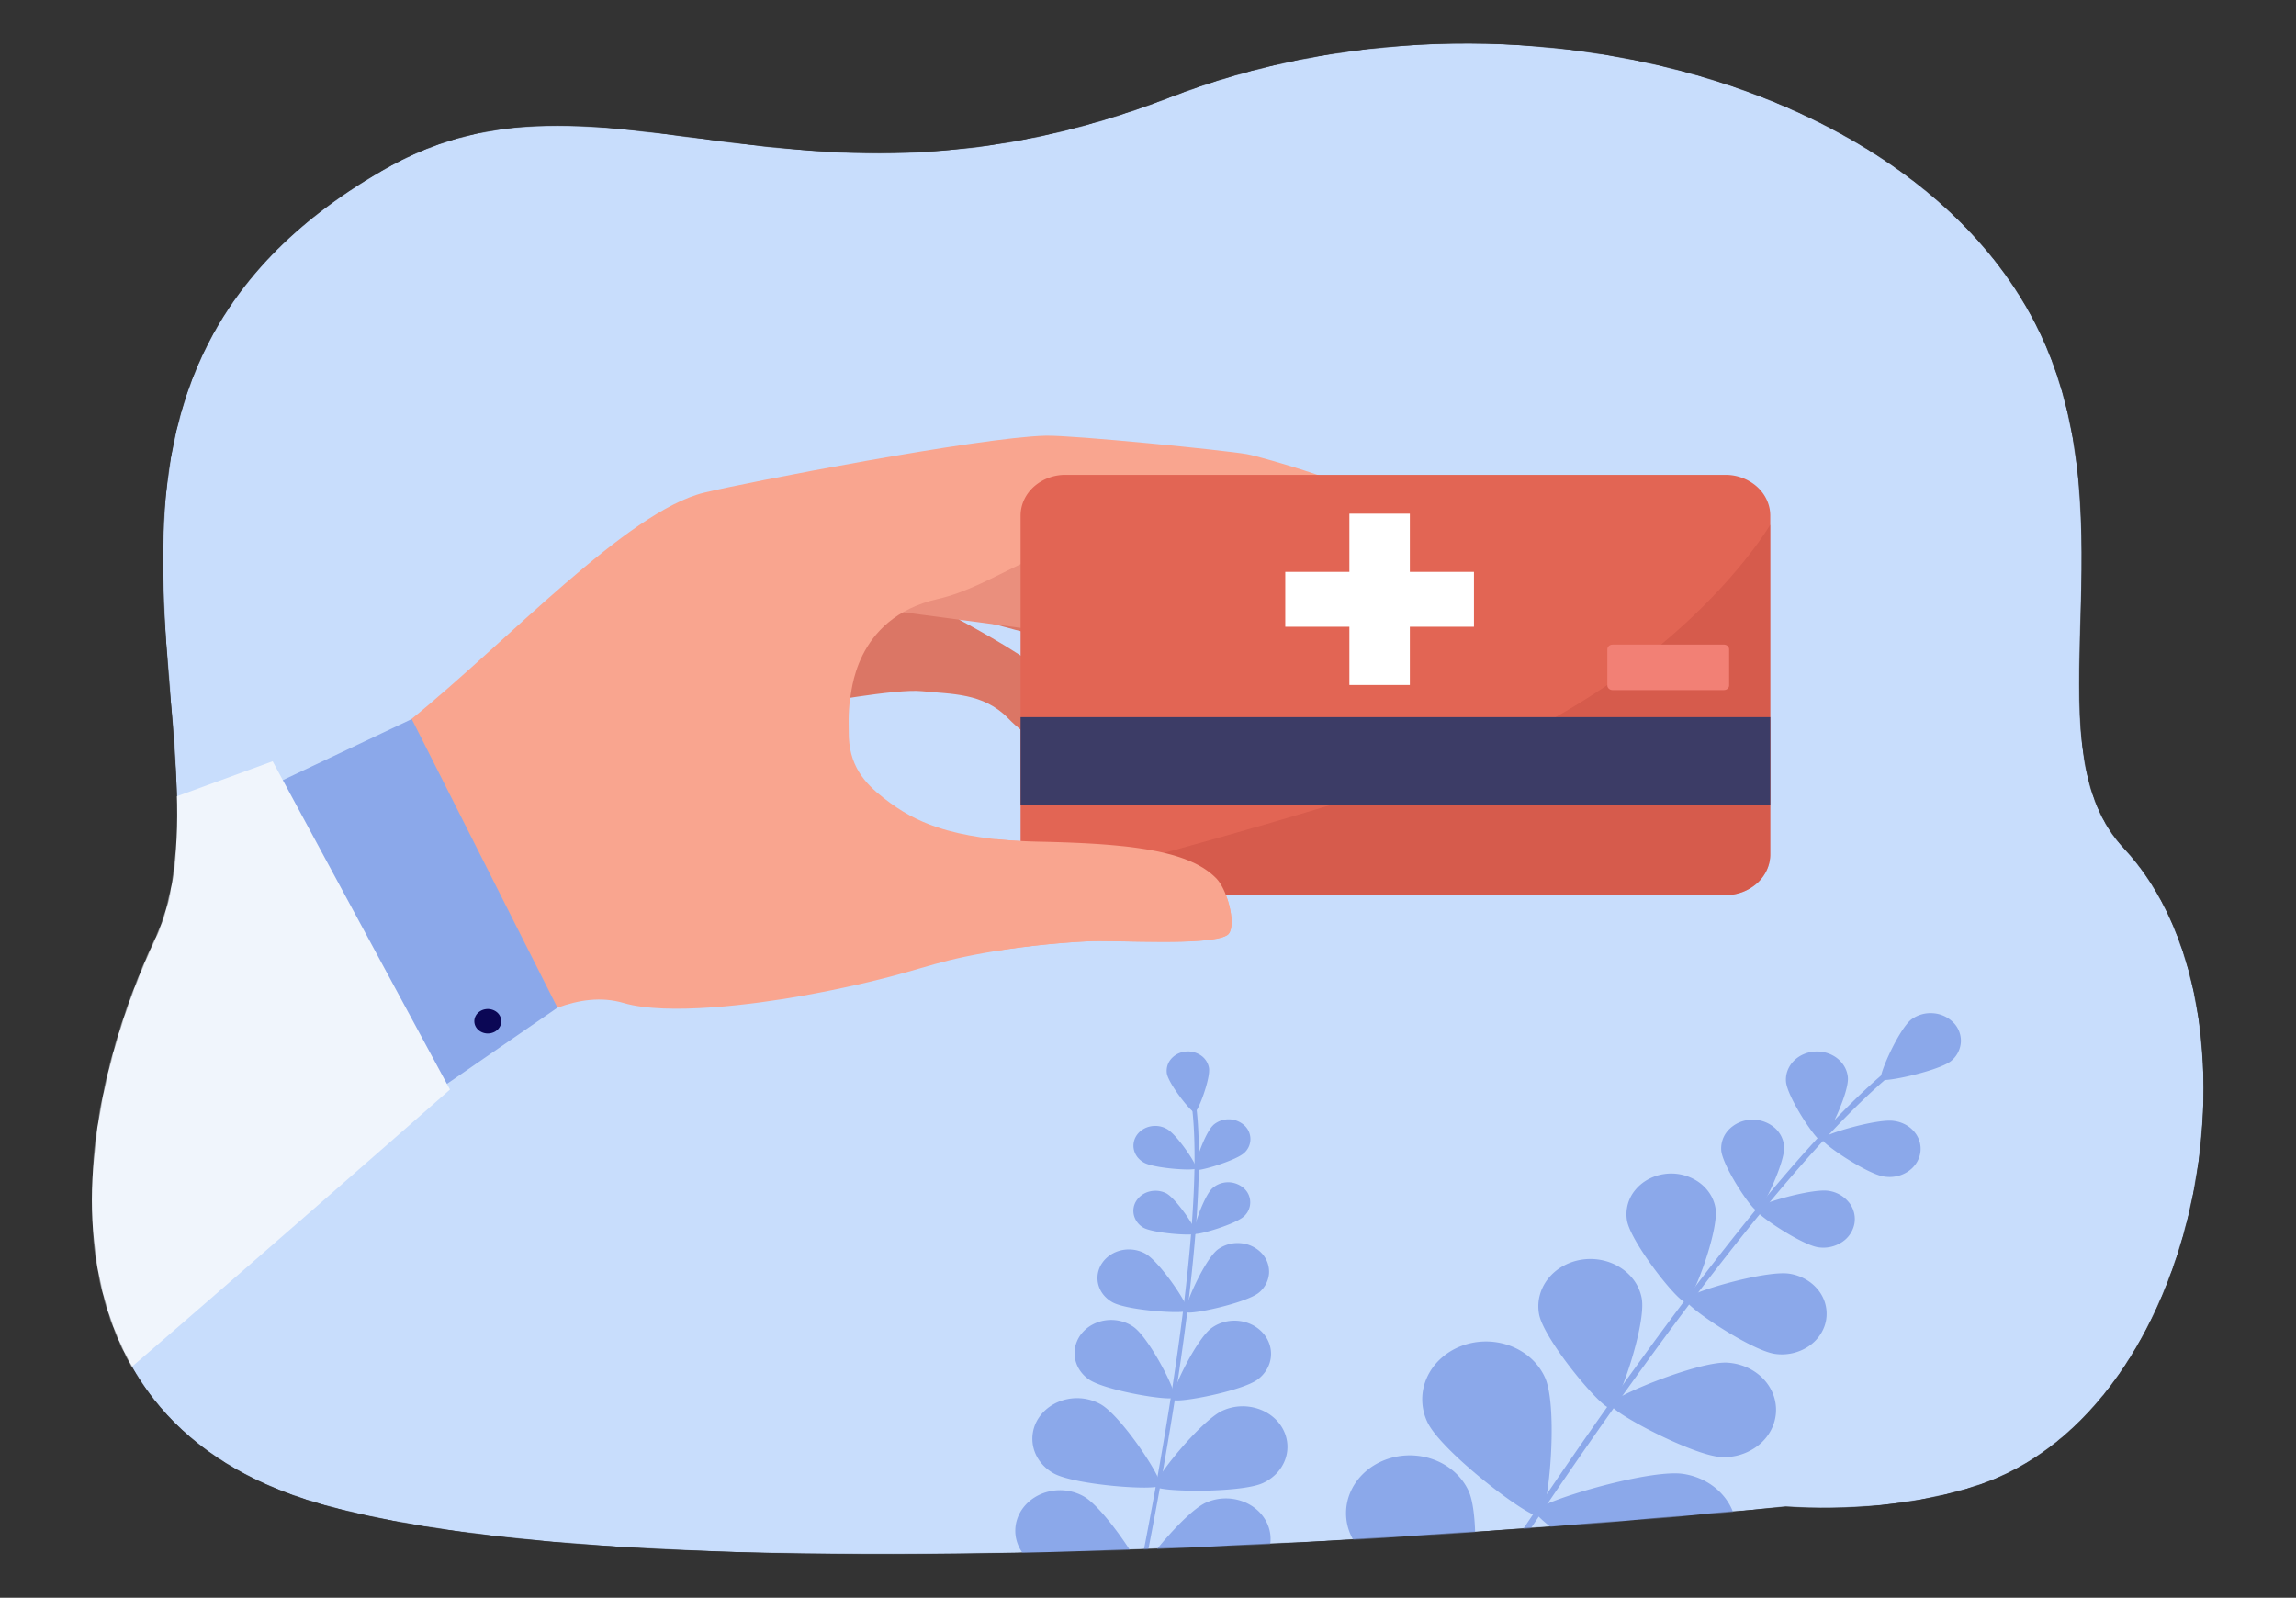 <svg id="a8ce54b3-360f-4113-9904-30ffc245afa2" data-name="Calque 1" xmlns="http://www.w3.org/2000/svg" xmlns:xlink="http://www.w3.org/1999/xlink" viewBox="0 0 2937.25 2044.04"><rect x="0" y="0" width="2937.25" height="2044.04" fill="#333333" stroke="none"/><defs><style>.bc3c5cdc-2668-42ea-9900-749bd13c29a1{fill:#fff;}.a7810a7f-346d-401a-a104-5db9a490a615{mask:url(#b16c9c54-9497-415c-8496-e1a77cbf59fc);}.e8981a32-73e4-4198-99d5-128399fe309f{fill:#c8ddfc;}.b5b0c77c-eb19-4aa4-bf5a-3c0c3e1488d2{fill:#db7665;}.b616911f-8039-4429-b5c9-98cb6fc1cbe3{fill:#ea8f7d;}.b5750ee6-5c1d-4029-b405-fdfc13a898ba{fill:#f9a58f;}.ff5c91a0-7156-40a0-9bde-eb0da77a2af9{fill:#e26554;}.b88e00b7-67e4-4d5c-a1b0-9bc2df03993c{fill:#c95043;isolation:isolate;opacity:0.48;}.b7773a0f-b498-4fcc-86cc-4a377923fedb{fill:#8ba8ea;}.b4addd58-0fe8-461b-93c0-b0cf18f09437{fill:#f0f5fc;}.a95ee92f-9876-4c75-ab21-069d9c59168c{fill:#0b0755;}.bd6a3cac-1bc0-436e-a69e-5a067167af22{fill:#3c3c66;}.af59ce55-464b-47ba-88a9-ee142a653f00{fill:#f28075;}</style><mask id="b16c9c54-9497-415c-8496-e1a77cbf59fc" x="-334.38" y="55.52" width="3153.37" height="2191.22" maskUnits="userSpaceOnUse"><g id="baef654c-3f98-4f37-81fb-38e4bd31158c" data-name="mask0 18 702"><path class="bc3c5cdc-2668-42ea-9900-749bd13c29a1" d="M2531.29,1899.78c-77.44,26-171.76,33-246.67,27.63,0,0-1377.34,139.16-1875.22-3.52C40.92,1818.3,85.34,1442.38,198.17,1201.77,312.22,958.44,12.84,488,494.1,215.23c276.81-156.86,525.09,94.18,1003.62-91.17,432-167.33,989.36-17.66,1125.63,333.3,93.76,241.44-24.43,501.69,93.76,627.85C2908.78,1289.82,2820.65,1802.58,2531.29,1899.78Z"/></g></mask></defs><g class="a7810a7f-346d-401a-a104-5db9a490a615"><path class="e8981a32-73e4-4198-99d5-128399fe309f" d="M2531.29,1899.78c-77.44,26-171.76,33-246.67,27.63,0,0-1377.34,139.16-1875.22-3.52C40.92,1818.3,85.34,1442.38,198.17,1201.77,312.22,958.44,12.84,488,494.1,215.23c276.81-156.86,525.09,94.18,1003.62-91.17,432-167.33,989.36-17.66,1125.63,333.3,93.76,241.44-24.43,501.69,93.76,627.85C2908.78,1289.82,2820.65,1802.58,2531.29,1899.78Z"/><path class="b5b0c77c-eb19-4aa4-bf5a-3c0c3e1488d2" d="M1223.67,618s45.49,86.09,77.1,101.71,129.86,50.23,155.3,76.48c7.92,8.17,64.56,75.56,60.75,98.51-2.57,15.53-49.94,21-79.5-12.81-51.32-58.7-103.61-67-138.54-76.17-59.75-15.59-92.48-28.31-70.52-12.32,0,0,75.36,40,102.94,63.79,7.44,6.42,56.15,65.73,48.77,85.3-4,10.61-41.74,26.42-90.27-23.59-31.92-32.86-72.67-30.76-110.47-34.68-32.72-3.39-139.55,16.5-139.55,16.5l-.07-126.74Z"/><path class="b616911f-8039-4429-b5c9-98cb6fc1cbe3" d="M1385.06,692.15s143.06,58.85,189.7,94.5c18.69,14.3,75.13,66.44,71.41,88.29-6.17,36.09-74,24.5-124.86-24.2-50.48-48.32-141.42-37.59-200.16-45.43-146-19.5-234-31.19-234-31.19Z"/><path class="b5750ee6-5c1d-4029-b405-fdfc13a898ba" d="M1594.89,580.94c-27.57-4.94-223-24.49-257.55-23.56-85.23,2.18-382.76,59.74-436.38,72.83-98.9,24.06-251.77,190.39-375.21,290.14-.63.69-95.91,80.15-223.88,144.95,22.89,114.09,54.57,212.93,92.56,299.56q37.35,38.58,73.32,73.52c30.82-21.2,108.65-74.6,141.65-92.79,26.68-14.7,63.25-41.56,103.6-56.39,27.27-10,56.2-14.52,85-6,56.09,16.4,168.57,1.46,226.87-9,25.84-4.53,55.21-10.73,55.09-10.81,96.37-20.64,105.82-31.15,178.89-44.17,37.2-6.81,88.43-12.79,130.61-14.87,35.88-2.19,157.69,6.56,180.5-8,12.45-7.9,2.26-53.87-12.77-71.26-7.72-8.9-23.28-19.76-45.65-27.46-58.21-21-168.47-19.68-200.55-21.36-37.14-1.61-76.72-6.23-111.9-17.91-25.45-8.59-46-19.69-68.82-37.61-24.1-19-45.12-41.56-44.48-85.19.1-5.21-1-21.77,1.77-42.78,2.11-2.26,3.28-101.8,112.31-126.54,36.46-8.18,72.16-28.43,105.31-44.33,34.3-16.48,67.47-29.31,100.59-22.62,36.53,7.37,78.49,5,116.23,3.28,19-.88,18-.77,18.07-.82,35.48-1.5,73-2.19,112.44,3.07,96.11,12.76,124.68-29.39,107.81-62.44C1751.24,624.4,1616.14,584.75,1594.89,580.94Z"/><path class="ff5c91a0-7156-40a0-9bde-eb0da77a2af9" d="M2207.23,1145.13H1363.07a60.55,60.55,0,0,1-40.62-15.28c-10.77-9.78-16.83-23-16.83-36.88V659.63c0-13.83,6.05-27.1,16.83-36.88a60.53,60.53,0,0,1,40.62-15.28h844.16a60.57,60.57,0,0,1,40.63,15.28c10.78,9.78,16.83,23,16.83,36.88V1093c0,13.83-6.05,27.1-16.83,36.89A60.55,60.55,0,0,1,2207.23,1145.13Z"/><path class="b88e00b7-67e4-4d5c-a1b0-9bc2df03993c" d="M2264.69,1093V671.18s-96.26,166.76-344.87,282.36c-139.64,64.93-592,180.61-592,180.61a61,61,0,0,0,35.23,10.93h844.16a60.6,60.6,0,0,0,40.62-15.26C2258.62,1120.05,2264.68,1106.79,2264.69,1093Z"/><path class="b5750ee6-5c1d-4029-b405-fdfc13a898ba" d="M1575.37,1175.16a24.33,24.33,0,0,0-.22-2.51l-.14-1.28c-.1-.86-.2-1.72-.32-2.61a104.63,104.63,0,0,0-2.41-11.46c-.18-.69-.37-1.37-.56-2.06a97.84,97.84,0,0,0-3.61-10.68c-.33-.87-.69-1.72-1-2.55-.69-1.7-1.45-3.28-2.23-4.9-.18-.39-.38-.8-.59-1.18a65,65,0,0,0-3.78-6.5c-.44-.62-.87-1.26-1.3-1.86s-.92-1.2-1.39-1.76c-.22-.28-.46-.54-.69-.82-.46-.53-.93-1.09-1.4-1.53a85.2,85.2,0,0,0-11.89-10l-1.09-.76c-.46-.33-.94-.63-1.41-1h-.08l-1.64-1.09-1.4-.86c-2.62-1.59-5.38-3.12-8.27-4.56-.66-.35-1.34-.67-2-1s-1.47-.71-2.2-1-1.48-.68-2.25-1c-3.79-1.68-7.8-3.28-12-4.68-.83-.3-1.69-.6-2.54-.87-1.71-.58-3.45-1.1-5.24-1.68q-8.82-2.62-18.71-4.83l-2.7-.59c-2.73-.58-5.5-1.09-8.43-1.66-1.09-.21-2.18-.42-3.29-.6-2.41-.45-5-.87-7.58-1.27l-3.89-.6-4-.58q-9.06-1.29-18.82-2.32h-.33q-19.53-2.08-42-3.36c-3-.17-6-.35-9.2-.49-2.71-.16-5.47-.28-8.28-.4l-4.81-.21q-19.63-.79-41.29-1.24c-1.7,0-3.37-.07-5-.12s-3.29-.09-4.91-.14-3.25-.1-4.81-.17l-4.75-.2c-4.72-.22-9.31-.46-13.77-.75l-4.41-.3c-6.13-.43-12-1-17.71-1.55v142.81l1.87-.3c8.84-1.4,17.6-2.67,26.15-3.79,1.82-.25,3.62-.47,5.45-.71,3-.38,6-.76,9-1.09l4.6-.54c5.49-.62,10.85-1.2,16-1.72l6.53-.64c4.3-.42,8.44-.79,12.48-1.09,2-.17,4-.33,5.89-.47,7.23-.57,14-1,19.94-1.37l2.23-.12c.72,0,1.43-.1,2.12-.12l2.11-.1c.69,0,1.36-.08,2-.09l3.61-.16,3.75-.14c2.84-.08,6.48-.1,10.84-.07h4.29c2.31,0,4.82.07,7.36.12h2.64c13.36.26,29.72.66,46.62.81h29.44l4.45-.07c2.2,0,4.41-.07,6.57-.14l3.24-.1c7.53-.24,14.71-.59,21.33-1.09l2.8-.24c.94-.09,1.83-.16,2.71-.26l2.64-.28c1.75-.18,3.44-.38,5-.61s3.16-.45,4.66-.7c.75-.11,1.47-.24,2.18-.39a67.73,67.73,0,0,0,7.23-1.68l1-.3c.35-.1.68-.21,1-.33a25.4,25.4,0,0,0,5.16-2.36c.31-.2.58-.42.87-.64a8.11,8.11,0,0,0,.78-.77,10.52,10.52,0,0,0,.87-1.15c.16-.23.31-.48.45-.72s.22-.41.31-.62a1.38,1.38,0,0,0,.18-.39,2.61,2.61,0,0,0,.24-.54,23,23,0,0,0,1.52-6,9.58,9.58,0,0,1,.12-1c.07-.69.13-1.41.17-2.19v-4.6A8.38,8.38,0,0,0,1575.37,1175.16Z"/><path class="b7773a0f-b498-4fcc-86cc-4a377923fedb" d="M308.12,1023.44,526.75,919.88l186.37,369.25-179.8,124Z"/><path class="b4addd58-0fe8-461b-93c0-b0cf18f09437" d="M-334.38,1223.72c27.31,12.29,39.29,147.44,137.72,263.07C-86.19,1616.54,23,1864.47,26.54,1867.88c57.09-41.56,549.13-474,549.13-474-1.21-2.19-178.9-331-226.89-420Z"/><path class="a95ee92f-9876-4c75-ab21-069d9c59168c" d="M621.25,1291.05a18,18,0,0,0-9,4,15.37,15.37,0,0,0-5,7.88,14.34,14.34,0,0,0,.66,9.07,16,16,0,0,0,6.11,7.21,18.42,18.42,0,0,0,9.48,2.91,18.66,18.66,0,0,0,9.67-2.35,16.27,16.27,0,0,0,6.6-6.84,14.3,14.3,0,0,0,1.3-9,15.57,15.57,0,0,0-7-10.18A18.7,18.7,0,0,0,621.25,1291.05Z"/><path class="bd6a3cac-1bc0-436e-a69e-5a067167af22" d="M2264.69,917.43H1305.62v112.86h959.07Z"/><path class="bc3c5cdc-2668-42ea-9900-749bd13c29a1" d="M1803.6,657.14h-77.34V876.3h77.34Z"/><path class="bc3c5cdc-2668-42ea-9900-749bd13c29a1" d="M1885.63,801.82V731.61h-241.4v70.21Z"/><path class="af59ce55-464b-47ba-88a9-ee142a653f00" d="M2205.44,824.65H2062.9c-3.66,0-6.63,2.7-6.63,6v46.15c0,3.32,3,6,6.63,6h142.54c3.66,0,6.62-2.7,6.62-6V830.67C2212.06,827.35,2209.1,824.65,2205.44,824.65Z"/><path class="b7773a0f-b498-4fcc-86cc-4a377923fedb" d="M1765.88,2246.57a3.92,3.92,0,0,1-.74-.29,3.66,3.66,0,0,1-1.85-2.17,3.31,3.31,0,0,1,.38-2.72c282.41-449.49,514.4-760,653.22-874.32,3.08-2.54,5.3-4.37,6.23-5.35a4.15,4.15,0,0,1,2.7-1.25,4.29,4.29,0,0,1,2.88.85,3.51,3.51,0,0,1,1.38,2.46,3.38,3.38,0,0,1-.94,2.61,84.28,84.28,0,0,1-6.91,6c-138.35,113.86-369.73,423.8-651.74,872.56a3.82,3.82,0,0,1-2,1.55A4.26,4.26,0,0,1,1765.88,2246.57Z"/><path class="b7773a0f-b498-4fcc-86cc-4a377923fedb" d="M2495.91,1357.44c-16.23,12.69-85.54,27.74-89.51,23.53s22.63-64.2,38.86-76.89a41.58,41.58,0,0,1,27.93-7.8,40.24,40.24,0,0,1,26,12.11,33.2,33.2,0,0,1,9.32,25.14,34.07,34.07,0,0,1-12.64,23.91Z"/><path class="b7773a0f-b498-4fcc-86cc-4a377923fedb" d="M2364,1378.8c1.43,19.86-27.71,80.51-33.92,80.93s-43.84-56.33-45.27-76.18a32.7,32.7,0,0,1,2-13.93,35.3,35.3,0,0,1,7.74-12.18,39.5,39.5,0,0,1,12.28-8.55,42.73,42.73,0,0,1,15-3.64,43.45,43.45,0,0,1,15.35,1.83,40.87,40.87,0,0,1,13.41,7,36.73,36.73,0,0,1,9.42,11.15,33.38,33.38,0,0,1,4,13.58Z"/><path class="b7773a0f-b498-4fcc-86cc-4a377923fedb" d="M2410,1505.13c-21.63-3.2-80.17-42.65-79.16-48.21s70.3-26.1,91.94-22.9a42.57,42.57,0,0,1,14.84,4.72,38.58,38.58,0,0,1,11.65,9.58,34.45,34.45,0,0,1,6.65,12.93,32.86,32.86,0,0,1,.59,14.26,34,34,0,0,1-5.56,13.36,37.66,37.66,0,0,1-10.83,10.34,41.88,41.88,0,0,1-14.4,5.72,43.71,43.71,0,0,1-15.72.18Z"/><path class="b7773a0f-b498-4fcc-86cc-4a377923fedb" d="M2100.2,1660.67c6.34,32.9-30.12,138.9-40.5,140.55s-84.33-86.78-90.73-119.68a55.06,55.06,0,0,1,.6-23.59,57.91,57.91,0,0,1,10.49-21.59,64.3,64.3,0,0,1,18.8-16.29,70.76,70.76,0,0,1,24.23-8.53,73.16,73.16,0,0,1,26,.54,70.25,70.25,0,0,1,23.78,9.53,63.45,63.45,0,0,1,18,17.06A57.25,57.25,0,0,1,2100.2,1660.67Z"/><path class="b7773a0f-b498-4fcc-86cc-4a377923fedb" d="M2202.16,1864c-36.74-1.79-142.28-58-141.72-67.48s112.12-55.08,148.86-53.3c17.6.92,34.07,8.13,45.82,20.06s17.81,27.59,16.86,43.56-8.82,31-21.91,41.67A70.73,70.73,0,0,1,2202.16,1864Z"/><path class="b7773a0f-b498-4fcc-86cc-4a377923fedb" d="M1976.37,1762c17.33,37.72,5.2,173.17-6.65,177.67s-126.49-82.95-143.81-120.67a67.72,67.72,0,0,1-.39-56.81,73.86,73.86,0,0,1,17.61-24.15,82.57,82.57,0,0,1,26.46-16.17,89.17,89.17,0,0,1,62.58-.08,82.6,82.6,0,0,1,26.52,16.1A74,74,0,0,1,1976.37,1762Z"/><path class="b7773a0f-b498-4fcc-86cc-4a377923fedb" d="M2127.48,2031.69c-44.47-6.38-165.15-86.81-163.15-98.33s144.13-54.24,188.61-47.87c21.31,3.11,40.4,13.76,53.08,29.63s17.9,35.64,14.53,55-15.07,36.71-32.51,48.26A88,88,0,0,1,2127.48,2031.69Z"/><path class="b7773a0f-b498-4fcc-86cc-4a377923fedb" d="M1878.74,1907.35c17.34,37.72,5.21,173.19-6.65,177.68s-126.49-83-143.81-120.67a67.74,67.74,0,0,1-.17-56.65c8.22-18.15,24.05-32.6,44-40.16a89.2,89.2,0,0,1,62.39-.15C1854.5,1874.86,1870.41,1889.23,1878.74,1907.35Z"/><path class="b7773a0f-b498-4fcc-86cc-4a377923fedb" d="M2282.43,1466.67c1.45,20.18-28.14,81.81-34.48,82.18s-44.57-57.21-46-77.39a34.58,34.58,0,0,1,9.92-26.53,42,42,0,0,1,27.68-12.39,43,43,0,0,1,29.23,9A35.49,35.49,0,0,1,2282.43,1466.67Z"/><path class="b7773a0f-b498-4fcc-86cc-4a377923fedb" d="M2326.05,1595.66c-22-3.29-81.46-43.31-80.44-49s71.44-26.51,93.41-23.25a41,41,0,0,1,26.24,14.74,34,34,0,0,1,7.07,27.28,36.32,36.32,0,0,1-16.24,23.82A43.55,43.55,0,0,1,2326.05,1595.66Z"/><path class="b7773a0f-b498-4fcc-86cc-4a377923fedb" d="M2194.64,1545.73c4.65,28.44-29.33,118.8-38.26,120S2086,1589.43,2081.32,1561a48.43,48.43,0,0,1,10.63-38.61c9.05-11.09,22.57-18.45,37.6-20.48a61.72,61.72,0,0,1,42.53,9.65c12.21,8.21,20.33,20.49,22.56,34.13Z"/><path class="b7773a0f-b498-4fcc-86cc-4a377923fedb" d="M2270.56,1732c-31.23-4.62-115.73-61.51-114.27-69.61s101.48-37.66,132.7-33c14.93,2.28,28.27,9.84,37.08,21a48.29,48.29,0,0,1,10,38.64c-2.43,13.56-10.69,25.7-23,33.76A61.77,61.77,0,0,1,2270.56,1732Z"/><path class="b7773a0f-b498-4fcc-86cc-4a377923fedb" d="M1431.27,2149.55a3.18,3.18,0,0,0,.53.14,3.26,3.26,0,0,0,1.08,0,2.88,2.88,0,0,0,1-.38,2.65,2.65,0,0,0,.76-.69,2.49,2.49,0,0,0,.41-.91c77.1-356.35,110.76-617.91,94.81-736.42-.36-2.64-.62-4.54-.62-5.47a2.4,2.4,0,0,0-.81-1.78,3,3,0,0,0-3.92,0,2.43,2.43,0,0,0-.81,1.78,56.1,56.1,0,0,0,.65,6.06c15.89,118-17.75,379-94.73,734.84a2.3,2.3,0,0,0,.27,1.68A2.71,2.71,0,0,0,1431.27,2149.55Z"/><path class="b7773a0f-b498-4fcc-86cc-4a377923fedb" d="M1492.75,1373.26c2.21,13.5,31.4,50.31,35.65,49.77s20.48-43.51,18.22-57a24.52,24.52,0,0,0-10.76-16.11,29.34,29.34,0,0,0-20.14-4.54,27.83,27.83,0,0,0-17.82,9.65A23.07,23.07,0,0,0,1492.75,1373.26Z"/><path class="b7773a0f-b498-4fcc-86cc-4a377923fedb" d="M1552,1439.5c-10.85,10-26,54.29-22.89,57.09s51.8-11.66,62.53-21.61a23.68,23.68,0,0,0-.33-35.78,29.92,29.92,0,0,0-39.42.3Z"/><path class="b7773a0f-b498-4fcc-86cc-4a377923fedb" d="M1463.71,1487.45c13.11,7.31,64.11,10.75,66.41,7.35s-24.16-43.13-37.27-50.44a29.71,29.71,0,0,0-10.24-3.6,30.69,30.69,0,0,0-11,.28,29.22,29.22,0,0,0-10,4.11,26.56,26.56,0,0,0-7.48,7.3,24,24,0,0,0-3.79,9.36,23.11,23.11,0,0,0,.49,10,24.42,24.42,0,0,0,4.7,9A27.12,27.12,0,0,0,1463.71,1487.45Z"/><path class="b7773a0f-b498-4fcc-86cc-4a377923fedb" d="M1549.7,1699.09c-20,14.83-54.21,86.34-49.5,91.52s88.66-10.94,108.65-25.79a43.61,43.61,0,0,0,11.6-12.77,39.5,39.5,0,0,0,5.33-15.84,38.63,38.63,0,0,0-1.74-16.48,41.18,41.18,0,0,0-8.57-14.62,45.78,45.78,0,0,0-14.07-10.53,50.25,50.25,0,0,0-17.44-4.85,51.41,51.41,0,0,0-18.16,1.59A48.68,48.68,0,0,0,1549.7,1699.09Z"/><path class="b7773a0f-b498-4fcc-86cc-4a377923fedb" d="M1392.83,1764.61c20.48,14.34,104.86,28.44,109.37,23.17s-31.72-76-52.14-90.31a48.59,48.59,0,0,0-16.33-7.38,51.11,51.11,0,0,0-18.2-1.15,49.92,49.92,0,0,0-17.3,5.26,45.74,45.74,0,0,0-13.76,10.86,41,41,0,0,0-8.14,14.83,38.82,38.82,0,0,0-1.27,16.52,39.91,39.91,0,0,0,5.8,15.71A43.87,43.87,0,0,0,1392.83,1764.61Z"/><path class="b7773a0f-b498-4fcc-86cc-4a377923fedb" d="M1564.3,1804.45c-28.26,12.81-90.27,89.82-86.24,97.14s109.09,8.61,137.33-4.21A56.83,56.83,0,0,0,1633,1885a51.18,51.18,0,0,0,11.07-17.61,47.46,47.46,0,0,0,2.8-20.11,48.1,48.1,0,0,0-5.88-19.55,52.79,52.79,0,0,0-13.68-16,58.9,58.9,0,0,0-19.39-10,62.65,62.65,0,0,0-22.15-2.55,61.93,61.93,0,0,0-21.53,5.34Z"/><path class="b7773a0f-b498-4fcc-86cc-4a377923fedb" d="M1347.74,1884.76c26.85,15.13,131.58,22.66,136.34,15.71s-49.15-88.83-76-104a62.2,62.2,0,0,0-43.21-6.44c-14.77,3.14-27.57,11.47-35.57,23.18a47.91,47.91,0,0,0-7.11,39.23C1325.66,1865.88,1334.85,1877.5,1347.74,1884.76Z"/><path class="b7773a0f-b498-4fcc-86cc-4a377923fedb" d="M1542.69,1922.34c-28.27,12.82-90.27,89.82-86.24,97.15s109.08,8.6,137.33-4.21a57,57,0,0,0,17.65-12.42,51.19,51.19,0,0,0,11.07-17.6,47.46,47.46,0,0,0,2.8-20.11,48.06,48.06,0,0,0-5.88-19.55,52.81,52.81,0,0,0-13.68-16,58.71,58.71,0,0,0-19.39-10,62.53,62.53,0,0,0-43.69,2.79Z"/><path class="b7773a0f-b498-4fcc-86cc-4a377923fedb" d="M1326.17,2002.69c26.86,15.14,131.59,22.67,136.35,15.72s-49.15-88.84-76-104a61,61,0,0,0-20.94-7.25,62.87,62.87,0,0,0-22.39.61,60.17,60.17,0,0,0-20.42,8.36,54.38,54.38,0,0,0-15.32,14.85,49,49,0,0,0-7.86,19,47.26,47.26,0,0,0,.8,20.32,49.89,49.89,0,0,0,9.33,18.49A55.53,55.53,0,0,0,1326.17,2002.69Z"/><path class="b7773a0f-b498-4fcc-86cc-4a377923fedb" d="M1550.93,1520.16c-11,10.12-26.4,55.16-23.22,58s52.58-11.84,63.54-21.95a24.06,24.06,0,0,0-.28-36.34,30.39,30.39,0,0,0-40,.25Z"/><path class="b7773a0f-b498-4fcc-86cc-4a377923fedb" d="M1462.58,1570.5c13.32,7.43,65.15,10.94,67.46,7.47s-24.55-43.83-37.86-51.26a30.81,30.81,0,0,0-21-2.56,28.23,28.23,0,0,0-17.08,11.43,23.7,23.7,0,0,0-3.52,19,25.79,25.79,0,0,0,12,15.88Z"/><path class="b7773a0f-b498-4fcc-86cc-4a377923fedb" d="M1557.58,1598.73c-16.87,13.12-44.44,75.32-40.31,79.68s75.89-11.21,92.76-24.36a35.37,35.37,0,0,0,13.41-24.86,34.45,34.45,0,0,0-9.65-26.25,41.66,41.66,0,0,0-27.17-12.56,43,43,0,0,0-29.07,8.35Z"/><path class="b7773a0f-b498-4fcc-86cc-4a377923fedb" d="M1423.15,1666c18.91,10.54,92.55,15.51,95.87,10.61s-34.88-62.27-53.8-72.82a42.9,42.9,0,0,0-14.72-4.93,44.13,44.13,0,0,0-15.67.54,42.31,42.31,0,0,0-14.25,6,38.32,38.32,0,0,0-10.66,10.45,34.57,34.57,0,0,0-5.44,13.36,33.35,33.35,0,0,0,.6,14.23,35.1,35.1,0,0,0,6.56,12.94A39,39,0,0,0,1423.15,1666Z"/></g></svg>